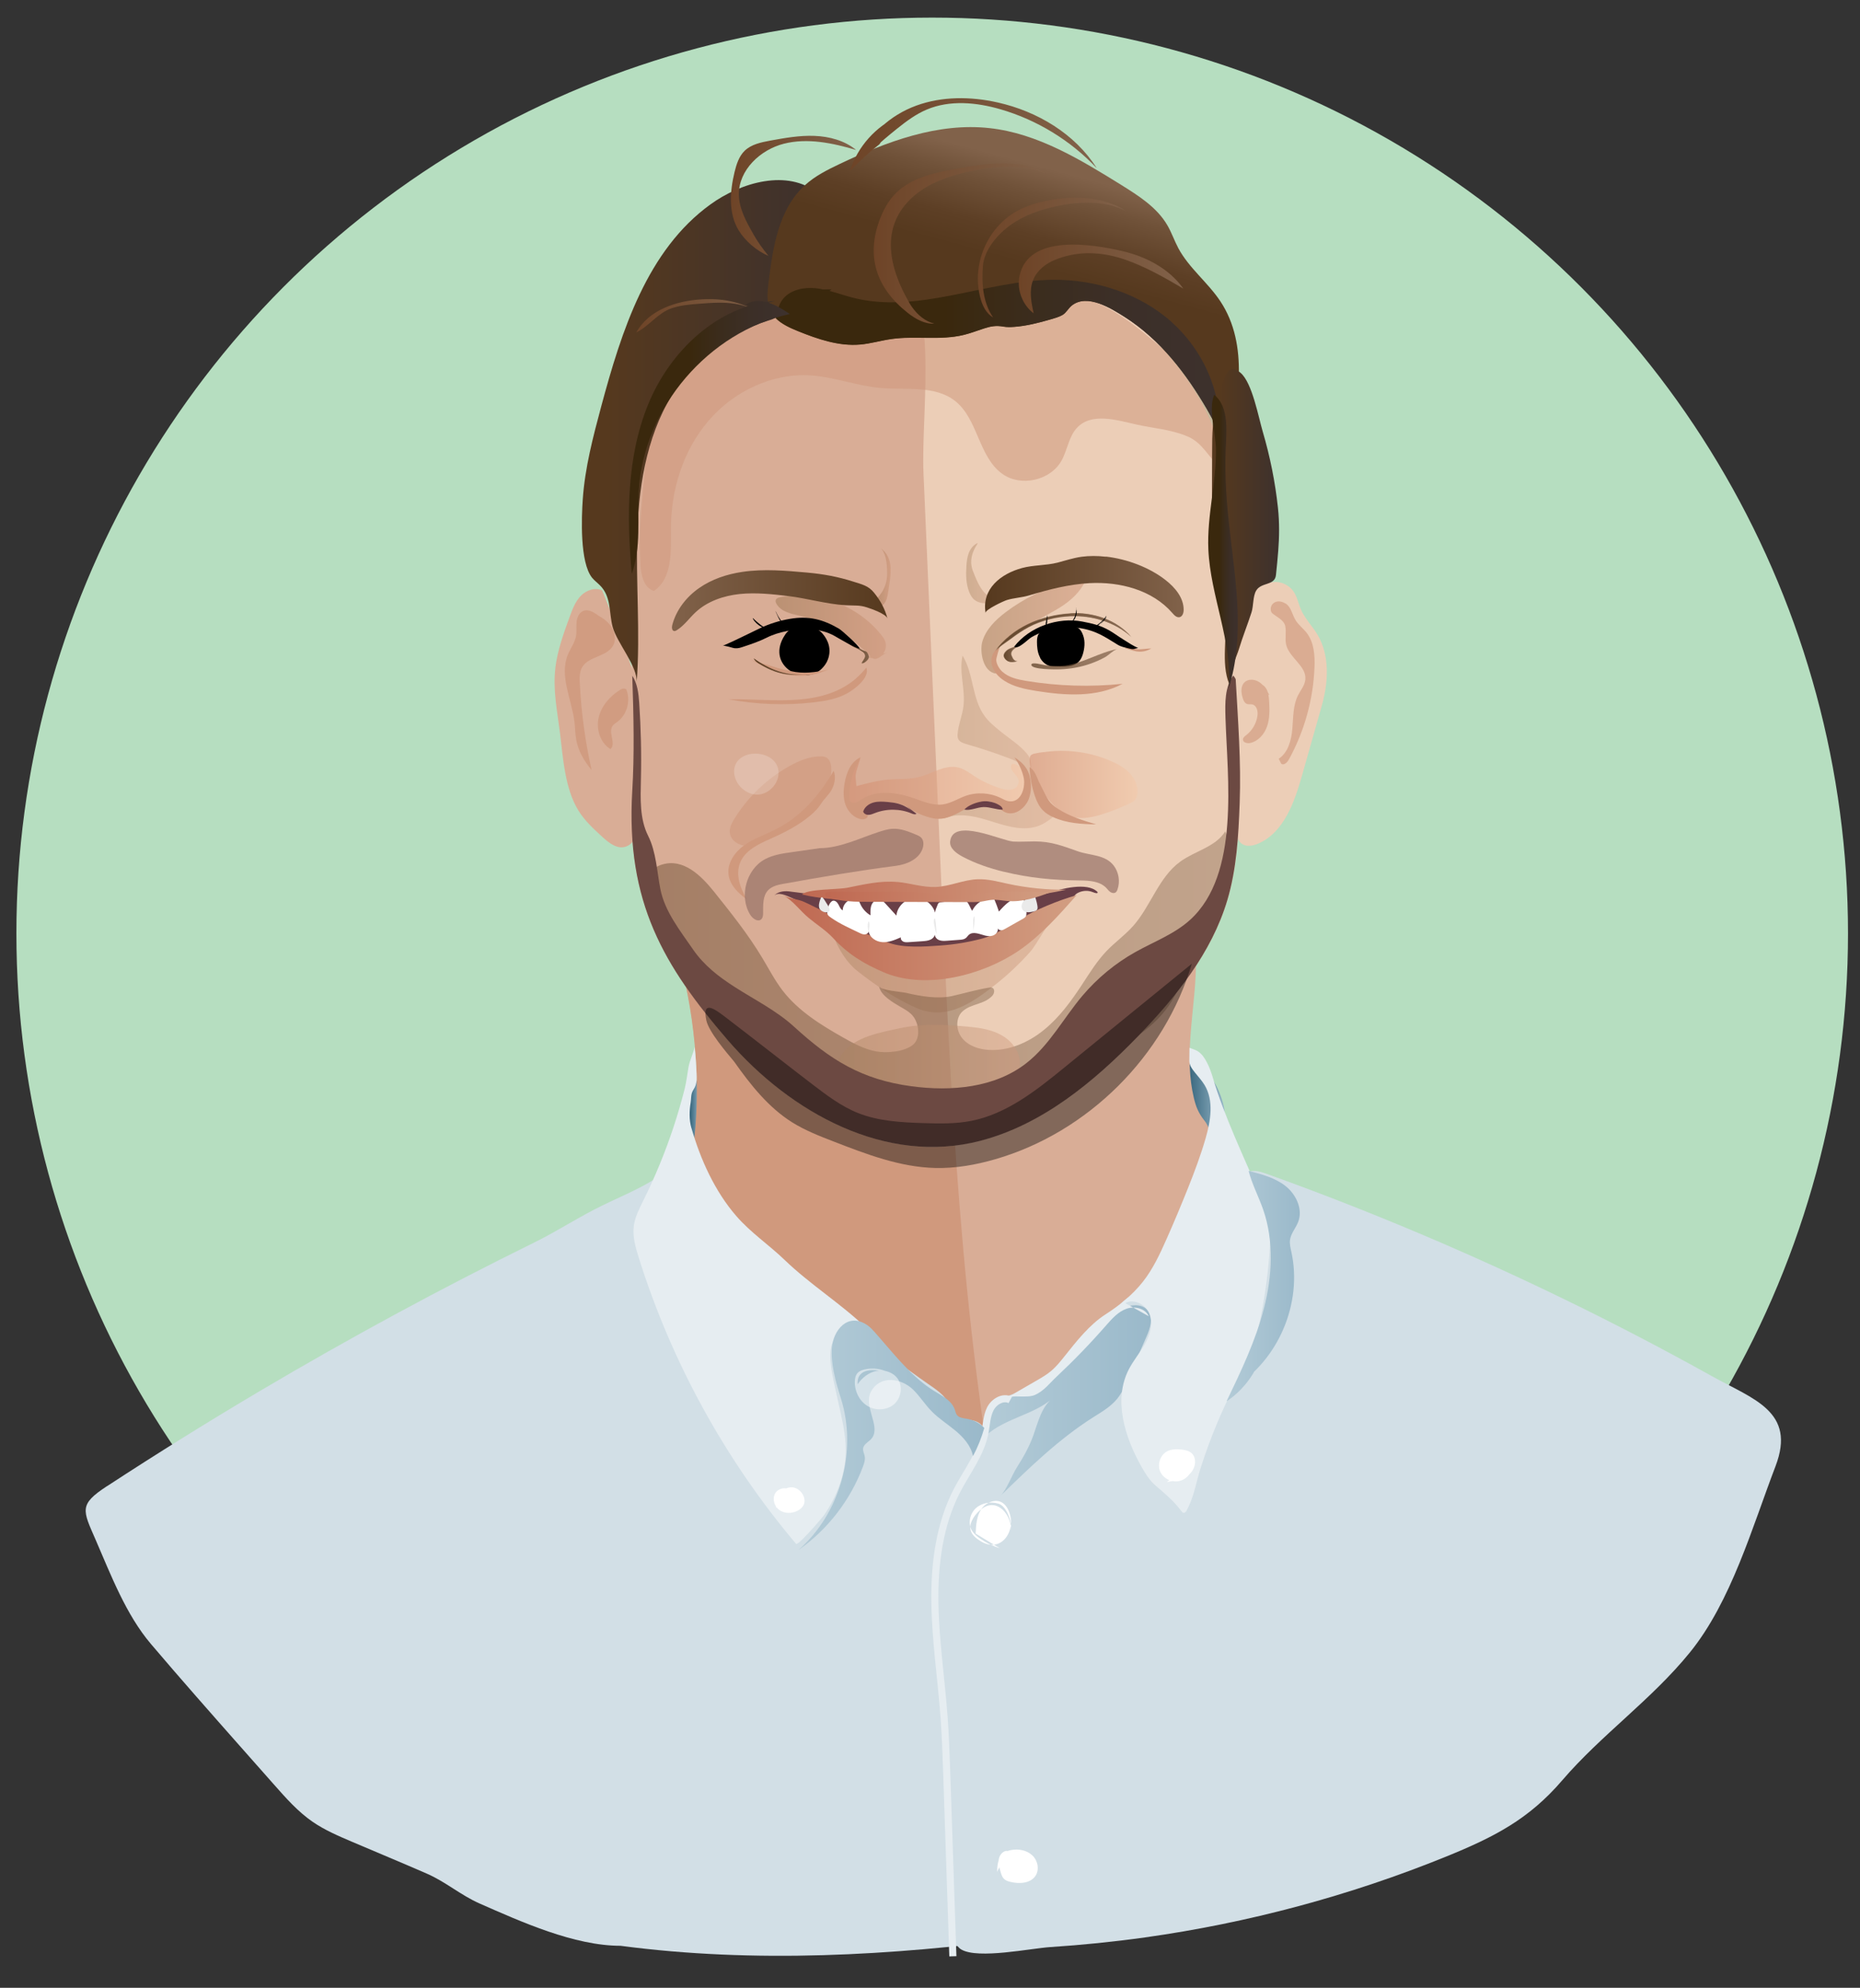<svg viewBox="0 0 262 280" xmlns:xlink="http://www.w3.org/1999/xlink" xmlns="http://www.w3.org/2000/svg" id="Daniel"><rect x="0" y="0" width="262" height="280" fill="#333333" stroke="none"/><defs><style>.cls-1{fill:url(#Namnlös_övertoning_2556);}.cls-2{fill:url(#linear-gradient);}.cls-2,.cls-3,.cls-4,.cls-5{opacity:.7;}.cls-6{fill:#693f47;}.cls-7{fill:#ecceb7;}.cls-8{fill:#eaeaea;}.cls-9{fill:#e9e9e9;}.cls-10{fill:#e6edf1;}.cls-11,.cls-12,.cls-13{fill:#fff;}.cls-14{fill:#6c4942;}.cls-15{fill:#b6dec0;}.cls-16{fill:#d2dfe6;}.cls-17,.cls-18,.cls-19,.cls-20{fill:#d0997d;}.cls-21{fill:#d9ad96;}.cls-22{fill:url(#Namnlös_övertoning_85-5);}.cls-22,.cls-23,.cls-24,.cls-25{opacity:.44;}.cls-23{fill:url(#Namnlös_övertoning_85-7);}.cls-24{fill:url(#Namnlös_övertoning_85-6);}.cls-26{fill:url(#Namnlös_övertoning_85-3);opacity:.74;}.cls-27{fill:url(#Namnlös_övertoning_85-2);opacity:.56;}.cls-28{fill:url(#Namnlös_övertoning_85-4);}.cls-28,.cls-20{opacity:.64;}.cls-29{fill:url(#Namnlös_övertoning_333);}.cls-30{fill:url(#Namnlös_övertoning_334);}.cls-31{fill:url(#Namnlös_övertoning_125);}.cls-32{fill:url(#Namnlös_övertoning_412);}.cls-33{fill:url(#Namnlös_övertoning_132);}.cls-34{fill:url(#Namnlös_övertoning_131);}.cls-12{opacity:.2;}.cls-35{fill:url(#Namnlös_övertoning_2556-2);}.cls-36{fill:url(#Namnlös_övertoning_2556-3);}.cls-37{fill:url(#Namnlös_övertoning_333-3);}.cls-38{fill:url(#Namnlös_övertoning_333-2);}.cls-39{fill:url(#Namnlös_övertoning_412-2);}.cls-40{fill:url(#Namnlös_övertoning_125-4);}.cls-41{fill:url(#Namnlös_övertoning_125-3);}.cls-42{fill:url(#Namnlös_övertoning_125-2);}.cls-43{fill:url(#Namnlös_övertoning_125-5);}.cls-44{fill:url(#Namnlös_övertoning_125-6);}.cls-45{fill:url(#Namnlös_övertoning_131-3);}.cls-46{fill:url(#Namnlös_övertoning_131-2);}.cls-47{fill:url(#linear-gradient-8);}.cls-48{fill:url(#linear-gradient-9);}.cls-49{fill:url(#linear-gradient-4);}.cls-50{fill:none;stroke:#e6edf1;stroke-miterlimit:10;}.cls-51,.cls-52{opacity:.4;}.cls-53{fill:url(#Namnlös_övertoning_7);}.cls-54{fill:url(#linear-gradient-10);}.cls-55{fill:url(#linear-gradient-11);}.cls-56{fill:url(#Namnlös_övertoning_85);opacity:.34;}.cls-57{fill:url(#Namnlös_övertoning_7-2);}.cls-57,.cls-58{isolation:isolate;opacity:.7;}.cls-58{fill:url(#Namnlös_övertoning_7-3);}.cls-52{fill:url(#linear-gradient-7);}.cls-59{fill:url(#linear-gradient-5);opacity:.46;}.cls-25{fill:url(#linear-gradient-6);}.cls-3{fill:url(#linear-gradient-3);}.cls-4{fill:url(#linear-gradient-2);}.cls-18{opacity:.54;}.cls-13{opacity:.5;}.cls-19{opacity:.84;}.cls-5{fill:#977267;}</style><linearGradient gradientUnits="userSpaceOnUse" y2="154.67" x2="172.54" y1="154.67" x1="165.72" id="Namnlös_övertoning_412"><stop stop-color="#174b64" offset="0"></stop><stop stop-color="#9ab9ca" offset="1"></stop></linearGradient><linearGradient xlink:href="#Namnlös_övertoning_412" y2="156.46" x2="98.72" y1="156.46" x1="96.75" id="Namnlös_övertoning_412-2"></linearGradient><linearGradient gradientUnits="userSpaceOnUse" y2="104.5" x2="148.36" y1="104.5" x1="132.71" id="Namnlös_övertoning_85"><stop stop-color="#aa8260" offset="0"></stop><stop stop-color="#d0997d" offset="1"></stop></linearGradient><linearGradient xlink:href="#Namnlös_övertoning_85" y2="88.33" x2="152.9" y1="88.33" x1="138.25" id="Namnlös_övertoning_85-2"></linearGradient><linearGradient gradientUnits="userSpaceOnUse" y2="92.14" x2="143.35" y1="92.14" x1="141.43" id="linear-gradient"><stop stop-color="#56391e" offset="0"></stop><stop stop-color="#81624a" offset="1"></stop></linearGradient><linearGradient xlink:href="#linear-gradient" y2="89.1" x2="159.38" y1="89.1" x1="140.17" id="linear-gradient-2"></linearGradient><linearGradient xlink:href="#linear-gradient" y2="92.85" x2="157.42" y1="92.85" x1="145.27" id="linear-gradient-3"></linearGradient><linearGradient xlink:href="#Namnlös_övertoning_85" y2="81.35" x2="125.45" y1="81.35" x1="122.8" id="Namnlös_övertoning_85-3"></linearGradient><linearGradient xlink:href="#Namnlös_övertoning_85" y2="88.34" x2="125.07" y1="88.34" x1="109.24" id="Namnlös_övertoning_85-4"></linearGradient><linearGradient gradientUnits="userSpaceOnUse" y2="84.62" x2="125.01" y1="84.62" x1="94.66" id="Namnlös_övertoning_334"><stop stop-color="#81624a" offset="0"></stop><stop stop-color="#56391e" offset="1"></stop></linearGradient><linearGradient xlink:href="#Namnlös_övertoning_85" y2="80.73" x2="140.85" y1="80.73" x1="136.1" id="Namnlös_övertoning_85-5"></linearGradient><linearGradient xlink:href="#linear-gradient" y2="82.62" x2="166.74" y1="82.62" x1="138.76" id="linear-gradient-4"></linearGradient><linearGradient gradientUnits="userSpaceOnUse" y2="110.35" x2="144.62" y1="110.35" x1="119.22" id="linear-gradient-5"><stop stop-color="#cf8062" offset="0"></stop><stop stop-color="#f6c6a4" offset="1"></stop></linearGradient><linearGradient xlink:href="#linear-gradient-5" y2="110.49" x2="160.25" y1="110.49" x1="145.04" id="linear-gradient-6"></linearGradient><linearGradient gradientUnits="userSpaceOnUse" y2="125.32" x2="150.2" y1="125.32" x1="112.99" id="Namnlös_övertoning_131"><stop stop-color="#bf6851" offset="0"></stop><stop stop-color="#d29e82" offset="1"></stop></linearGradient><linearGradient xlink:href="#Namnlös_övertoning_85" y2="135.89" x2="148.8" y1="135.89" x1="117.56" id="Namnlös_övertoning_85-6"></linearGradient><linearGradient xlink:href="#Namnlös_övertoning_131" y2="132.07" x2="151.65" y1="132.07" x1="110.38" id="Namnlös_övertoning_131-2"></linearGradient><linearGradient xlink:href="#linear-gradient" y2="137.99" x2="173.25" y1="137.99" x1="91.3" id="linear-gradient-7"></linearGradient><linearGradient xlink:href="#Namnlös_övertoning_85" y2="151.1" x2="143.67" y1="151.1" x1="117.71" id="Namnlös_övertoning_85-7"></linearGradient><linearGradient gradientUnits="userSpaceOnUse" y2="60.75" x2="115.21" y1="60.75" x1="81.96" id="linear-gradient-8"><stop stop-color="#56391e" offset=".1"></stop><stop stop-color="#3d312d" offset="1"></stop></linearGradient><linearGradient gradientUnits="userSpaceOnUse" y2="20.01" x2="148.8" y1="51.21" x1="140.39" id="Namnlös_övertoning_132"><stop stop-color="#56391e" offset=".45"></stop><stop stop-color="#5d3f25" offset=".58"></stop><stop stop-color="#705239" offset=".76"></stop><stop stop-color="#81624a" offset=".88"></stop></linearGradient><linearGradient gradientUnits="userSpaceOnUse" y2="50.02" x2="171.77" y1="50.02" x1="109.26" id="Namnlös_övertoning_333"><stop stop-color="#3a280d" offset=".38"></stop><stop stop-color="#3b2c1c" offset=".56"></stop><stop stop-color="#3c2f28" offset=".78"></stop><stop stop-color="#3d312d" offset="1"></stop></linearGradient><linearGradient xlink:href="#linear-gradient-8" y2="74.21" x2="180.17" y1="74.21" x1="170.7" id="linear-gradient-9"></linearGradient><linearGradient gradientUnits="userSpaceOnUse" y2="18.96" x2="154.48" y1="18.96" x1="119.74" id="Namnlös_övertoning_125"><stop stop-color="#6e4427" offset="0"></stop><stop stop-color="#81624a" offset="1"></stop></linearGradient><linearGradient xlink:href="#Namnlös_övertoning_125" y2="27.58" x2="120.59" y1="27.58" x1="102.96" id="Namnlös_övertoning_125-2"></linearGradient><linearGradient xlink:href="#Namnlös_övertoning_125" y2="34.29" x2="147.2" y1="34.29" x1="123.05" id="Namnlös_övertoning_125-3"></linearGradient><linearGradient xlink:href="#Namnlös_övertoning_125" y2="36.28" x2="158.65" y1="36.28" x1="137.75" id="Namnlös_övertoning_125-4"></linearGradient><linearGradient xlink:href="#Namnlös_övertoning_125" y2="39.29" x2="166.69" y1="39.29" x1="143.52" id="Namnlös_övertoning_125-5"></linearGradient><linearGradient xlink:href="#Namnlös_övertoning_125" y2="44.48" x2="108" y1="44.48" x1="89.61" id="Namnlös_övertoning_125-6"></linearGradient><linearGradient xlink:href="#Namnlös_övertoning_131" y2="126.34" x2="147.95" y1="126.34" x1="116.21" id="Namnlös_övertoning_131-3"></linearGradient><linearGradient xlink:href="#Namnlös_övertoning_333" y2="61.6" x2="111.26" y1="61.6" x1="88.6" id="Namnlös_övertoning_333-2"></linearGradient><linearGradient xlink:href="#Namnlös_övertoning_333" y2="76.29" x2="174.36" y1="76.29" x1="170.18" id="Namnlös_övertoning_333-3"></linearGradient><linearGradient xlink:href="#linear-gradient" y2="93.9" x2="113.75" y1="93.9" x1="106.2" id="linear-gradient-10"></linearGradient><linearGradient xlink:href="#linear-gradient" y2="91.8" x2="122.4" y1="91.8" x1="118.84" id="linear-gradient-11"></linearGradient><linearGradient gradientUnits="userSpaceOnUse" y2="197.29" x2="162.11" y1="197.29" x1="138.37" id="Namnlös_övertoning_2556"><stop stop-color="#b3cbd7" offset="0"></stop><stop stop-color="#9ab9ca" offset="1"></stop></linearGradient><linearGradient xlink:href="#Namnlös_övertoning_2556" y2="202.18" x2="138.66" y1="202.18" x1="112.49" id="Namnlös_övertoning_2556-2"></linearGradient><linearGradient xlink:href="#Namnlös_övertoning_2556" y2="181.16" x2="183.09" y1="181.16" x1="172.77" id="Namnlös_övertoning_2556-3"></linearGradient><linearGradient gradientUnits="userSpaceOnUse" gradientTransform="translate(0 -8336.43) scale(1 -1)" y2="-8428.15" x2="122.33" y1="-8428.15" x1="118.82" id="Namnlös_övertoning_7"><stop stop-color="#56391e" offset="0"></stop><stop stop-color="#81624a" offset="1"></stop></linearGradient><linearGradient xlink:href="#Namnlös_övertoning_7" y2="-8428.52" x2="143.28" y1="-8428.52" x1="141.36" id="Namnlös_övertoning_7-2"></linearGradient><linearGradient xlink:href="#Namnlös_övertoning_7" y2="-8425.49" x2="159.31" y1="-8425.49" x1="140.1" id="Namnlös_övertoning_7-3"></linearGradient></defs><g id="BG-3"><circle r="129" cy="131.48" cx="131.31" class="cls-15"></circle></g><g id="Daniel-2"><path d="M167.01,155.72c.71,1.08,1.51,2.11,2.4,3.05,.31,.33,.65,.66,1.08,.76,.64,.16,1.32-.23,1.67-.79s.41-1.25,.37-1.91c-.14-2.19-1.93-6.44-4.41-6.97-3.75-.81-2.27,4.08-1.11,5.86Z" class="cls-32"></path><path d="M97.82,160.32c-.21,1.99-.5,4.03,.05,5.95,.5,1.74,1.64,3.22,2.76,4.65,5.91,7.54,11.94,15.2,19.76,20.73,5.67,4.01,12.25,6.89,16.93,12.02,.83,.91,1.72,1.96,2.94,2.12,1.04,.14,2.04-.41,2.91-1.01,3.15-2.18,5.63-5.17,8.06-8.13,8.63-10.48,17.62-21.79,19.13-35.28,.15-1.32,.14-2.46-.7-3.52s-1.19-1.92-1.5-3.23c-.65-2.75-.68-5.61-.49-8.41,.26-3.99,.93-7.96,.78-11.95-1.21,1.34-2.52,2.53-3.82,3.79-1.38,1.35-2.73,2.72-4.09,4.08-2.66,2.68-5.34,5.34-8.25,7.76-5.71,4.74-12.63,8.56-20.05,8.67-3.66,.05-7.27-.8-10.77-1.84-2.77-.82-5.54-1.79-7.99-3.32-2.71-2.71-5.93-4.67-8.28-7.84-1.71-2.32-3.32-4.81-5.23-6.97-1.45-1.63-3.69-2.84-4.64-4.85,2.51,8.39,3.43,18.01,2.51,26.59Z" class="cls-21"></path><path d="M97.79,153.04c-.97,1.64-1.28,3.66-.85,5.52,.17,.75,.46,1.47,.74,2.18,.59-1.38,.76-2.9,.93-4.4,.15-1.42,.28-2.98-.52-4.17-.44,.85-.77,1.74-1,2.66" class="cls-39"></path><path d="M134.34,158.41c-.71,.08-1.41,.13-2.13,.14-3.66,.05-7.27-.8-10.77-1.84-2.77-.82-5.54-1.79-7.99-3.32-2.71-2.71-5.93-4.67-8.28-7.84-1.71-2.31-3.32-4.81-5.23-6.97-1.45-1.63-3.69-2.84-4.64-4.85,2.51,8.39,3.42,18.01,2.51,26.59-.21,1.99-.5,4.03,.05,5.95,.5,1.74,1.64,3.22,2.76,4.65,5.91,7.54,11.94,15.2,19.76,20.73,5.67,4.01,12.25,6.89,16.93,12.02,.58,.63,1.18,1.32,1.9,1.74-2.4-15.58-3.85-31.27-4.87-47Z" class="cls-17"></path><path d="M166.16,52c9.47,12.32,7.39,24.46,7.66,37.36,.17,8,1.12,15.78,.82,23.78-.17,4.59-.43,9.23-1.74,13.63-2.2,7.41-7.21,13.64-12.6,19.19-6.27,6.46-13.51,12.45-22.22,14.71-13.24,3.44-26.65-3.87-35.58-14.23-8.93-10.36-14.35-19.34-13.42-35.06,.81-13.65-1.36-30.44-.2-44.07,.79-9.28,4.38-15.73,11.42-21.64,3.78-3.17,10.83-5.67,15.43-7.21,5.36-1.8,11.06-2.39,16.73-2.74,4.09-.25,8.16,.33,12.04,1.6,3.79,1.23,7.39,2.57,10.8,4.61,4.26,2.56,7.82,6.1,10.85,10.05Z" class="cls-7"></path><path d="M144.84,108.98c-.32-1.15-1.56-1.73-2.67-2.16-1.98-.75-3.99-1.42-6.02-2-.47-.14-1-.31-1.19-.76-.09-.21-.09-.45-.07-.68,.1-1.32,.65-2.56,.82-3.87,.31-2.38-.66-4.82-.12-7.16,1.58,2.58,1.3,6.03,3.08,8.48,.59,.82,1.39,1.48,2.17,2.12,1.29,1.06,3.01,2.1,4,3.46,.37,.51,.37,1.28,.4,1.89,.06,1.3,.2,2.61,.64,3.83,.45,1.25,1.2,2.28,2.46,2.81,.25,.11-1.34,1.07-1.42,1.11-.67,.35-1.39,.55-2.14,.6-2,.14-3.94-.61-5.86-1.18-1.92-.58-4.04-.98-5.89-.21-.34-.1-.4-.6-.19-.88s.58-.39,.92-.47c2.66-.65,5.46-.73,8.15-.24,.39,.07,.8,.15,1.16,0,.51-.23,.7-.84,.84-1.38,.32-1.25,.64-2.59,.18-3.8-.44-1.16-1.54-1.98-1.94-3.16-.05-.15-.09-.31-.04-.46,.09-.27,.44-.37,.71-.29s.48,.29,.68,.49c.13,.14,.28,.27,.43,.4" class="cls-56"></path><path d="M102.5,146.46c8.14,9.44,19.99,16.34,32.04,14.89-.92-13.45-1.51-26.94-2.1-40.4-.79-18.12-1.58-36.25-2.36-54.37-.38-8.83,2.61-26.7-4.81-30.18-3.25,.42-6.46,1.05-9.55,2.08-1.82,.61-4.01,1.37-6.24,2.26-3.69,1.92-7.3,3.98-10.71,6.3-6.03,5.55-9.16,11.71-9.89,20.29-1.16,13.63,1.01,30.42,.2,44.07-.93,15.72,4.49,24.7,13.42,35.06Z" class="cls-21"></path><path d="M132.52,133.82c.7-.07,1.4-.17,2.09-.3,2.35-.42,4.64-1.12,6.85-2s4.39-1.97,6.48-3.17c1.04-.6,2.1-1.2,3.1-1.87,.19-.13,.28-.29,.43-.45,.18-.19,.44-.31,.68-.4,.52-.18,1.1-.2,1.63-.02,.22,.07,.43,.18,.66,.2,.08,0,.18-.01,.18-.09,0-.04-.03-.08-.06-.11-1.42-1.4-5.16-.4-6.8,.13-2.98,.96-6.53,.61-9.64,.53-2.65-.07-5.3-.21-7.95-.31s-5.27-.17-7.9-.09c-1.95,.06-3.89,.2-5.83,.21-1.84,.01-3.51-.32-5.31-.52-.78-.09-1.67,.06-2.15,.68,.58-.75,1.89-.03,2.49,.21,1.25,.51,2.12,1.11,3.12,1.98,1.2,1.04,2.8,1.72,4.2,2.45,2.95,1.55,6.15,2.71,9.47,2.99,1.42,.12,2.85,.08,4.27-.07Z" class="cls-6"></path><path d="M115.73,94.21c.37-.36,.71-.81,.9-1.35,.49-1.38,.09-2.62-.79-3.64-1.03-1.21-2.92-.87-4.09-.68-.63,.1-1.05,.63-1.41,1.27-2.26,4.06,2.87,6.85,5.39,4.4Z"></path><path d="M120.59,95.54c.51-.44,.99-.94,1.44-1.5,.55,1.41-1.71,3.1-2.76,3.66-1.39,.75-2.97,1.03-4.53,1.22-4.03,.47-8.14,.33-12.13-.42,3.35-.06,6.72,.32,10.06,.03,2.99-.26,5.75-1.09,7.93-2.98Z" class="cls-17"></path><path d="M150.29,82.04c-3.1,.81-6.04,2.24-8.6,4.17-1.44,1.09-2.82,2.43-3.32,4.17-.39,1.39,.08,4.28,1.92,4.5,.11-.45-.07-.95-.11-1.41-.1-1.12,.43-2.23,1.19-3.05s1.75-1.41,2.74-1.93c1.47-.79,2.9-1.62,4.35-2.42,1.83-1.01,3.57-2.37,4.43-4.27-1.72-.07-3.46,.29-5,1.04" class="cls-27"></path><path d="M141.21,94.63c.89,.81,2.14,1.08,3.33,1.28,4.49,.74,9.07,.88,13.59,.41-3.66,1.95-8.08,1.66-12.18,1-1.56-.25-3.15-.57-4.48-1.43-.84-.54-1.57-1.33-1.78-2.3-.2-.93,.21-2.05,1.16-2.39-.13,.05-.53,1.56-.52,1.77,.03,.6,.45,1.28,.88,1.67Z" class="cls-17"></path><path d="M146.5,92.65c.3,.55,.8,1.02,1.41,1.16,.26,.06,.53,.07,.8,.07,1.65,.03,3.22,.17,3.8-1.67,.26-.83,.37-1.82,.08-2.65-.12-.34-.26-.68-.51-.93-.5-.49-1.28-.5-1.97-.48-.88,.02-3.28,.37-3.8,1.15-.21,.32-.24,.73-.24,1.12,0,.7,.07,1.41,.36,2.04,.03,.06,.06,.12,.09,.18Z"></path><path d="M162.17,91.34c-.63,.39-1.4,.54-2.13,.41-.28-.05-.54-.13-.81-.21-.28-.09-.56-.16-.83-.26,.45-.17,1.29,.13,1.79,.17,.68,.05,1.32-.11,1.98-.11Z" class="cls-17"></path><path d="M142.53,92.41s-.03-.07-.04-.11c-.15-.46,.24-.84,.62-1.05,.09-.05,.19-.1,.22-.19,0-.02,0-.04,0-.06-.01,0-.03,0-.04,0-.11,.01-.21,.06-.3,.11-.31,.15-.66,.23-.95,.41-.27,.17-.62,.55-.6,.88s.34,.66,.64,.78c.41,.16,.87,.1,1.28-.05-.44,.07-.69-.36-.82-.72Z" class="cls-2"></path><path d="M150.84,86.42c3.16-.2,6.48,.9,8.54,3.31-2.28-2.08-5.46-3.04-8.54-2.92-2.02,.08-4.14,.59-5.93,1.54-.88,.47-1.7,1.03-2.49,1.63-.69,.52-1.74,1.13-2.25,1.83,2.48-3.43,6.54-5.12,10.67-5.38Z" class="cls-4"></path><path d="M149.96,93.76c2.6-.32,4.89-1.87,7.47-2.35-.51,.09-1.29,.9-1.77,1.16-.62,.34-1.27,.63-1.93,.87-1.41,.51-2.91,.79-4.41,.84-.56,.02-3.96,.05-4.04-.61-.07-.52,1.66,0,1.94,.03,.91,.12,1.83,.17,2.74,.05Z" class="cls-3"></path><path d="M124.97,80.73c0-1.55-.26-3.05-.99-3.56,2.07,1.43,1.48,3.86,1.11,6.34-.09,.58-.22,1.18-.62,1.61s-1.14,.58-1.57,.18c-.04-.04-.08-.08-.09-.13-.04-.15,.09-.28,.21-.38,1.27-1.1,1.95-2.4,1.95-4.05Z" class="cls-26"></path><path d="M122.25,92.54c.62,.3,1.42,.19,1.94-.26s.74-1.23,.52-1.89c-.12-.36-.34-.67-.58-.96-3.3-4.17-8.98-6.29-14.2-5.31-.27,.05-.58,.15-.66,.4-.06,.18,.01,.37,.1,.53,.65,1.15,2.13,1.42,3.42,1.72,3.7,.84,7.13,2.82,9.72,5.59,.15,.16,.31,.33,.51,.41,.72,.26,1.29-.71,2.04-.87" class="cls-28"></path><path d="M120.7,85.3c-.53-.03-1.05-.01-1.63-.05-2.65-.16-5.38-.97-8.03-1.29-2.27-.27-4.56-.52-6.83-.29-2.27,.24-4.55,1.01-6.22,2.56-.9,.84-1.62,1.89-2.66,2.54-.11,.07-.23,.13-.36,.12-.33-.04-.36-.51-.28-.83,.55-2.13,1.98-3.97,3.79-5.23,1.8-1.26,3.94-1.96,6.12-2.28,3-.44,6.05-.17,9.07,.1,2.32,.21,4.36,.58,6.57,1.29,1.21,.39,2.08,.56,2.88,1.55,.88,1.08,1.55,2.29,1.89,3.65-.17-.67-2.33-1.4-2.91-1.59-.5-.16-.95-.23-1.4-.25Z" class="cls-30"></path><path d="M137.7,76.49c-.58,.26-1,.8-1.23,1.39s-.3,1.23-.34,1.87c-.08,1.24-.06,2.53,.41,3.68,.15,.38,.36,.74,.66,1.01,.68,.6,1.69,.6,2.58,.46,.39-.06,.8-.16,1.07-.44-.89,.06-1.74-.45-2.31-1.13s-.93-1.51-1.27-2.34c-.17-.41-.35-.83-.42-1.27-.19-1.06,.19-2.15,.79-3.04" class="cls-22"></path><path d="M155.78,78.4c3.05,.35,6.2,1.57,8.42,3.32,1.33,1.04,2.55,2.5,2.53,4.19,0,.42-.16,.92-.56,1.02-.41,.1-.77-.27-1.04-.59-2.8-3.23-7.38-4.43-11.65-4.2-2.91,.16-5.75,.89-8.53,1.73-1.06,.32-2.13,.34-3.15,.66-.39,.12-3.05,1.34-2.97,1.81-.57-3.4,2.15-5.52,5.14-6.33,1.58-.43,3.35-.34,5-.76,1.11-.29,2.21-.66,3.35-.82,1.1-.15,2.27-.15,3.46-.01Z" class="cls-49"></path><path d="M143.29,110.72c-.47,.68-1.5,.59-2.29,.35-1.31-.4-2.57-.98-3.72-1.73-.73-.47-1.44-1.02-2.28-1.23-1.88-.46-3.68,.87-5.56,1.35-1.36,.34-2.79,.23-4.19,.34-1.56,.12-3.09,.53-4.6,.93-.03,0-.12-1.13-.13-1.24-.01-.42,.09-.8,.22-1.21,.15-.49,.3-.98,.45-1.48-.02,.07-.38,.25-.46,.32-.18,.15-.33,.33-.46,.52-.25,.34-.43,.66-.5,1.08-.17,1.06-.49,2.07-.54,3.15-.02,.39,0,.81,.22,1.13,.28,.39,.82,.51,1.29,.44s.9-.3,1.34-.49c1.2-.51,2.52-.76,3.82-.61,2.45,.28,4.75,1.93,7.17,1.49,.92-.17,1.75-.62,2.63-.92,1.85-.64,3.94-.59,5.75,.15,.43,.17,.88,.39,1.33,.3,.35-.07,.65-.31,.89-.57,1.13-1.25,1.42-3.84-.16-4.87-.42-.27-1.07-.62-1.1,.05-.05,.97,1.71,1.53,.85,2.76Z" class="cls-59"></path><path d="M119.62,112.22c0,.19,0,.39,.08,.55,.16,.28,.54,.35,.85,.27s.57-.29,.84-.46c2.14-1.39,4.97-.97,7.37-.13,1.34,.47,2.71,1.06,4.11,.85,1.12-.17,2.09-.82,3.16-1.2,1.6-.56,3.43-.44,4.95,.31,.34,.17,.68,.37,1.05,.44,1.76,.32,2.42-1.85,2.19-3.18-.18-1.01-.72-2.17-1.34-2.99,1.11,.66,1.96,1.56,2.21,2.86,.18,.98,.19,1.85-.11,2.82-.46,1.5-2.36,2.99-3.87,1.76-.33-.27-.55-.65-.88-.9-.54-.4-1.28-.39-1.93-.23-2.27,.54-4.19,2.6-6.51,2.33-1.05-.12-2.53-.7-3.42-1.28-1.86-1.22-3.17-1.17-5.35-.67-.57,.13-1.3,.59-1.03,1.11,.06,.12,.18,.22,.22,.35,.12,.39-.44,.63-.84,.57-1.05-.15-1.89-1.02-2.26-2.01-.36-.99-.32-2.09-.13-3.13,.26-1.44,.85-2.96,2.27-3.61-.14,.14-.18,.41-.29,.59-.16,.25-.3,.52-.43,.79-.61,1.3-.86,2.76-.92,4.18Z" class="cls-17"></path><path d="M116.76,107.03c-.21-.3-.54-.48-1.01-.49-1.66-.04-3.13,.58-4.55,1.37-3.15,1.75-5.83,4.32-7.73,7.38-.39,.63-.76,1.34-.66,2.07,.15,1.09,1.34,1.8,2.45,1.79s2.12-.56,3.08-1.11c1.53-.89,3.03-1.84,4.48-2.86,1.14-.8,2.28-1.66,3.09-2.79,.68-.96,1.73-4.12,.86-5.35Z" class="cls-20"></path><path d="M114.13,114.88c.62-.52,1.14-1.05,1.56-1.72s1.11-1.23,1.5-2c.4-.8,.57-1.76,.24-2.58-2.08,3.53-4.66,6.53-8.4,8.36-1.44,.71-2.99,1.23-4.28,2.18-1.29,.95-2.33,2.48-2.13,4.07,.19,1.49,1.37,2.65,2.6,3.5-.96-1.57-1.66-3.52-.95-5.22,.73-1.75,2.66-2.61,4.39-3.38,1.94-.87,3.85-1.85,5.47-3.21Z" class="cls-17"></path><path d="M146.02,106.13c3.52-.74,7.27-.35,10.56,1.11,.92,.41,1.82,.91,2.52,1.64s1.18,1.71,1.14,2.72c-.02,.38-.11,.76-.35,1.05-.22,.26-.53,.41-.83,.55-1.05,.49-2.13,.93-3.23,1.31-1.68,.58-3.7,1.09-5.41,.34-1.47-.64-2.57-1.93-3.46-3.22-.99-1.42-1.93-2.87-1.92-4.67,0-.17,.01-.34,.1-.48,.13-.21,.4-.29,.64-.34,1.41-.31,2.89-.32,4.3-.04" class="cls-25"></path><path d="M152.37,115.81c-1.69-.68-3.42-1.47-4.55-2.9-.58-.74-.97-1.61-1.35-2.46-.37-.84-.65-1.91-1.45-2.4,.07,1.38,.3,2.75,.75,4.06,.25,.73,.57,1.45,1.11,2.01,.42,.44,.96,.76,1.51,1,1.87,.84,3.97,.97,6.01,1-1.86-.56-3.74-1.13-5.37-2.19-.39-.25-.76-.54-1.07-.89-.36-.42-.61-.92-.86-1.41-.5-.99-1-1.98-1.49-2.97,.68,1.82,1.21,3.13,2.29,4.75,1.28,1.91,2.24,1.8,4.46,2.39Z" class="cls-17"></path><path d="M126.44,124.23c1.79,.17,3.55,.78,5.35,.71,2.01-.08,3.91-1.02,5.92-1.09,1.44-.05,2.85,.33,4.26,.64,2.7,.58,5.47,.86,8.24,.83-7.34,1.63-14.94,1.53-22.46,1.43-4.74-.07-10.13,.36-14.76-.75,.61-.78,5.06-.7,6.3-.94,2.35-.47,4.73-1.05,7.15-.82Z" class="cls-34"></path><path d="M129.16,142.01c-3.03-1.32-5.78-3.18-8.37-5.22-1.42-1.11-2.56-2.9-3.23-4.55,1.34-.62,3.59,2.18,4.74,2.83,1.37,.77,2.98,.96,4.55,1.02,8.71,.38,14.75-2.57,21.94-6.95-1.3,.79-2.59,3.7-3.67,4.92-1.48,1.67-3.11,3.21-4.87,4.6-3.22,2.53-6.89,5.18-11.1,3.34Z" class="cls-24"></path><path d="M124.79,137.08c-.09-.04-.18-.07-.27-.11-2.85-1.21-5.05-2.56-7.15-4.82-1.02-1.1-2.3-1.89-3.48-2.87-1.1-.91-2.27-2.5-3.52-3.13,.92,.47,1.95,.46,2.92,.9,1.1,.5,2.18,1.07,3.27,1.61,1.19,.58,2.37,1.17,3.56,1.75,.72,.36,2.18,1.46,2.97,1.46,.71,.35,1.41,.7,2.16,.95,2.14,.74,5.02,.52,7.25,.36,1.98-.14,3.95-.47,5.86-.98s3.52-1.74,5.25-2.72c2.54-1.44,5.25-2.58,8.05-3.39-2.51,2.83-5.05,5.7-8.17,7.83-5.02,3.42-12.87,5.47-18.69,3.17Z" class="cls-46"></path><path d="M100.52,125.53c2.44,3.05,4.89,6.11,6.89,9.46,.92,1.53,1.74,3.12,2.83,4.54,2.21,2.87,5.37,4.83,8.52,6.61,1.46,.83,2.97,1.64,4.61,1.95,1.46,.28,3.95,.09,5.19-.89s.87-3.32-.19-4.34c-.45-.44-1.02-.74-1.57-1.06-1-.59-2.79-1.6-2.97-2.89,.09,.58,3.25,.81,3.8,.94,1.94,.47,4.46,.9,6.44,.46,1.73-.39,3.41-.89,5.2-1.19,.16-.03,.34-.05,.49,.01,.42,.18,.32,.83,0,1.15-1.21,1.25-2.85,1.06-4.11,2.12-1.08,.91-1.02,2.72-.13,3.82,.88,1.1,2.35,1.59,3.76,1.67,2.81,.17,5.58-1.03,7.76-2.81,2.19-1.77,3.87-4.09,5.41-6.44,1.06-1.62,2.09-3.29,3.43-4.69,1.18-1.23,2.59-2.23,3.72-3.5,2.52-2.83,3.61-6.9,6.69-9.11,2.07-1.49,4.94-2.05,6.29-4.22,1.45,2.9,.19,6.37-1.08,9.36-1.4,3.3-2.8,6.6-4.19,9.89-.85,2-1.71,4.03-3.02,5.76-2.23,2.96-5.56,4.84-8.79,6.65-3.04,1.7-6.08,3.39-9.12,5.09-2.21,1.23-4.43,2.47-6.8,3.36-9.48,3.56-20.65,.97-28.51-5.41-2.54-2.06-4.76-4.47-6.98-6.88-4.54-4.92-9.25-10.05-11.74-16.37-.88-2.24-2.23-5.84,.9-6.79,3.05-.93,5.56,1.63,7.26,3.74Z" class="cls-52"></path><path d="M136.46,144.62c-3.24-.28-6.55-.48-9.74,.22-2.69,.59-6.32,1.19-8.06,3.56-2.59,3.52,.58,6.27,3.81,7.16,.81,.22,1.64,.36,2.41,.68,.66,.27,1.26,.66,1.91,.95,1.04,.46,2.19,.65,3.32,.66,3.54,.04,6.89-1.54,9.91-3.39,1.63-1,3.35-2.31,3.62-4.21,.23-1.69-.84-3.36-2.29-4.27s-3.19-1.2-4.89-1.35Z" class="cls-23"></path><path d="M178.69,82.11c.19-.05,.38-.09,.58-.12,1.12-.14,2.3,.39,2.94,1.33,.51,.75,.67,1.68,1.03,2.51,.66,1.54,1.99,2.71,2.7,4.23,1.4,2.97,1.08,6.43,.22,9.44-.91,3.21-1.82,6.43-2.73,9.64-1.08,3.83-2.57,8.13-6.22,9.7-.77,.33-1.74,.48-2.38-.06-.54-.46-.64-1.25-.69-1.95-.31-3.88-.62-7.75-.94-11.63-.36-4.52-1.07-9.12-.37-13.64,.46-3.01,2.35-8.49,5.85-9.45Z" class="cls-7"></path><path d="M78.23,94.04c.31-2.48,1.17-4.85,2.03-7.2,.38-1.04,.78-2.11,1.55-2.91,.77-.8,2.02-1.24,3.01-.76,1.72,4.17,3.32,8.38,4.8,12.64,1.58,4.53,1.08,7.22,1.06,12.01-.01,2.32-.67,4.01-1.07,6.14-.3,1.62,.71,4.55-1.48,5.3-1.15,.39-2.31-.49-3.21-1.31-1.26-1.15-2.54-2.32-3.44-3.77-1.91-3.08-2.17-7.42-2.6-10.94-.38-3.06-1.03-6.1-.64-9.21Z" class="cls-21"></path><path d="M181.08,85c.79,.49,.93,1.56,1.41,2.35,.41,.68,1.07,1.16,1.56,1.78,1.05,1.34,1.18,3.18,1.11,4.89-.18,4.53-1.43,9.01-3.62,12.98-.22,.41-.71,.86-1.07,.57-.12-.23-.23-.46-.35-.69,1.34-.89,1.79-2.64,1.92-4.24,.14-1.6,.08-3.29,.81-4.72,.37-.72,.94-1.38,1.02-2.19,.2-1.9-2.25-3.05-2.7-4.91-.2-.85,.04-1.75-.12-2.6-.22-1.13-1.86-1.52-2.02-2.13-.26-1.01,.81-1.84,2.04-1.08Z" class="cls-20"></path><path d="M86.26,89.72c.09-1.35-1.08-2.41-2.2-3.17-.54-.37-1.19-.73-1.81-.53-.63,.2-.96,.91-1.03,1.57s.04,1.33-.08,1.99c-.17,.96-.79,1.76-1.16,2.66-1.22,3.01,.58,6.31,.95,9.53,.09,.82,.09,1.64,.24,2.45,.29,1.58,1.13,3.01,2.16,4.24-.9-4.03-1.46-8.13-1.66-12.25-.04-.76-.05-1.56,.33-2.22,.9-1.56,3.45-1.46,4.34-3.02,.56-.98,.19-2.28-.56-3.12s-1.82-1.32-2.84-1.79" class="cls-19"></path><path d="M88.23,97.22c-.07-.33-.57-.25-.85-.07-1.44,.89-2.66,2.26-3.05,3.91s.22,3.58,1.66,4.46c.84-.77-.36-2.33,.29-3.27,.17-.24,.43-.39,.66-.56,1.4-1.01,1.95-3.06,1.25-4.64-.46-.04-.91-.08-1.37-.11,.33,.02,.66,.04,.98,.07" class="cls-19"></path><path d="M176.52,96.45c.53-.41,1.36-.13,1.75,.41s.46,1.25,.5,1.92c.07,1.18,.1,2.39-.28,3.51s-1.26,2.14-2.41,2.37c-.43,.09-1.04-.09-1-.53,.02-.25,.26-.42,.46-.58,.86-.66,1.45-1.68,1.59-2.76,.08-.62-.11-1.42-.72-1.56-.25-.06-.52,.01-.76-.07-.33-.12-.5-.49-.6-.83-.23-.74-.32-1.65,.23-2.2,.54-.55,1.49-.47,2.13-.03s1.03,1.14,1.4,1.81" class="cls-20"></path><path d="M167.21,61.45c-2.26-.96-4.76-1.12-7.16-1.66-2.82-.64-6.23-1.67-8.27,.39-1.23,1.24-1.4,3.17-2.25,4.7-1.57,2.81-5.73,3.74-8.34,1.87-3.36-2.4-3.41-7.7-6.64-10.26-2.84-2.25-6.9-1.53-10.51-1.84-3.34-.29-6.54-1.56-9.88-1.77-5.44-.34-10.87,2.28-14.4,6.44-3.53,4.15-5.25,9.68-5.25,15.13,0,3.18,.24,7.03-2.41,8.79-1.42-.44-1.81-2.24-1.89-3.73-.23-4.18,.14-8.37,.55-12.54,.54-5.52,1.19-11.19,3.77-16.11,2.58-4.91,7.54-8.97,13.09-8.85,3.23,.07,6.26,1.5,9.41,2.21,9.38,2.11,18.93-2.26,28.53-2.83,2.38-.14,4.8-.05,7.1,.61,3.99,1.15,7.3,3.89,10.48,6.57,2.39,2.01,4.82,4.07,6.49,6.71,1.87,2.96,2.9,6.97,2.14,10.44-1.63-1.38-2.31-3.32-4.54-4.27Z" class="cls-18"></path><path d="M110.45,124.47c-.82,.15-1.69,.33-2.26,.93-.77,.82-.69,2.08-.7,3.21,0,.32-.03,.68-.27,.89-.46,.41-1.18-.09-1.52-.61-1.63-2.57-.61-6.44,2.07-7.87,1.14-.61,2.45-.8,3.73-.98,1.33-.19,2.65-.38,3.98-.57,2.77,0,5.62-1.4,8.2-2.25,.68-.22,1.37-.45,2.09-.48,1.14-.05,2.24,.4,3.29,.84,.25,.1,.5,.21,.69,.4,.35,.35,.38,.92,.25,1.4-.42,1.57-2.19,2.37-3.81,2.58-5.28,.68-10.5,1.57-15.76,2.52Z" class="cls-5"></path><path d="M141.41,122.79c3.61,.89,6.99,1.19,10.67,1.23,1.34,.01,2.82,.09,3.75,1.05,.18,.19,.34,.42,.56,.57s.53,.22,.75,.07c.14-.1,.22-.26,.27-.42,.39-1.11,.19-2.41-.52-3.35-1.2-1.58-3.33-1.42-5.04-2.02-2.12-.74-3.73-1.4-6.11-1.4-1,0-2.01,.07-3.01,.02-1.59-.08-8.48-3.43-8.89-.04-.12,1,.9,1.72,1.79,2.19,1.81,.96,3.76,1.61,5.78,2.11Z" class="cls-5"></path><path d="M173.74,95.12c-1.23,1.65-1.18,3.89-1.12,5.95,.26,8.55,2.07,22.04-4.95,28.47-2.22,2.03-5.13,3.1-7.75,4.57-2.82,1.58-5.36,3.68-7.45,6.15-2.66,3.15-4.63,6.94-7.88,9.48-4.45,3.49-10.58,4.02-16.19,3.27-7.05-.94-11.45-3.73-16.55-8.39-2.47-2.26-5.55-3.79-8.4-5.62-2.21-1.42-4.28-3.01-5.82-5.25-1.85-2.68-3.99-5.37-4.61-8.51-.48-2.46-.59-5.25-1.72-7.5-1.21-2.4-1.08-5.23-1.02-7.92,.09-3.6,0-7.21-.24-10.81-.09-1.33-.26-2.76-.98-3.83,.2,5.63,.31,11.14,0,16.23-.93,15.72,4.49,24.7,13.42,35.06,8.93,10.36,22.34,17.66,35.58,14.23,8.71-2.26,15.96-8.25,22.22-14.71,5.38-5.55,10.39-11.78,12.6-19.19,1.31-4.4,1.57-9.04,1.74-13.63,.22-5.89-.24-11.67-.56-17.5-.09-.18-.2-.36-.34-.52Z" class="cls-14"></path><path d="M103.42,149.55c2.29,3.24,4.82,6.45,8.18,8.55,1.83,1.14,3.85,1.93,5.85,2.7,4.61,1.79,9.34,3.6,14.28,3.72,2.87,.07,5.73-.44,8.49-1.24,13.03-3.78,23.82-14.52,27.66-27.53-5.98,4.87-11.95,9.73-17.93,14.6-3.96,3.23-8.14,6.56-13.16,7.54-2.21,.43-4.49,.38-6.74,.31-3.11-.1-6.3-.27-9.19-1.42-2.36-.94-4.42-2.51-6.44-4.05-4.15-3.18-8.26-6.42-12.41-9.59-1.57-1.2-3.09-2.15-2.52,.57,.34,1.63,2.87,4.57,3.94,5.85Z" class="cls-51"></path><path d="M107.7,25.53c-2.79,.44-5.54,1.75-7.61,3.25-8.93,6.44-12.54,17.83-15.4,28.46-1.15,4.28-2.29,8.62-2.6,13.06-.18,2.6-.43,8.9,1.31,11.08,.32,.39,.73,.69,1.09,1.05,1.65,1.62,1.27,3.87,1.81,5.88,.59,2.22,3.55,5.57,3.38,7.83,.54-7.08-.15-14.21,.1-21.31,.25-7.1,1.55-14.42,5.59-20.26,3.06-4.42,7.62-7.77,12.75-9.38,.47-.15,.96-.29,1.36-.59,.84-.64,1.02-1.82,1.12-2.88,.54-5.52,1.56-9.89,4.61-14.51-2.16-1.74-4.85-2.1-7.5-1.68Z" class="cls-47"></path><path d="M142.81,46.03c-.49,.04-.99,.04-1.48-.04-1.02-.18-1.75-.05-2.74,.27s-1.87,.67-2.83,.9c-3.31,.81-6.82,.09-10.19,.58-1.49,.21-2.94,.66-4.43,.78-2.98,.25-5.92-.76-8.7-1.88-1.54-.62-3.18-1.38-3.91-2.87-.58-1.19-.43-2.6-.28-3.91,.6-4.98,1.42-10.41,5.14-13.78,1.42-1.29,3.15-2.16,4.88-2.98,6.63-3.16,13.85-5.87,21.15-5.05,6.74,.75,12.75,4.42,18.52,8,2.47,1.54,5.04,3.17,6.5,5.69,.6,1.03,.98,2.17,1.54,3.22,1.51,2.82,4.18,4.84,5.94,7.51,4.04,6.13,2.55,14.21,.92,21.37,.29-1.28,.03-1.79-.74-2.73-.86-1.06-1.43-2.35-2.11-3.53-1.45-2.48-3.06-4.88-4.93-7.07-1.92-2.25-4.13-4.28-6.63-5.87-1.92-1.22-5.29-3.33-7.45-1.61-.49,.38-.77,1.01-1.31,1.33-.49,.29-1.16,.47-1.71,.63-1.67,.49-3.4,.92-5.15,1.05Z" class="cls-33"></path><path d="M165.07,45.38c-4.53-4.04-10.71-6.03-16.78-5.97-9.52,.1-19.03,4.91-28.25,2.5-1.07-.28-2.13-.65-3.2-.94l.31-.22c-.4,0-.81,0-1.21,.02-.18-.04-.37-.08-.55-.11-1.59-.24-3.33-.07-4.59,.94-.7,.56-1.16,1.43-1.26,2.32-.13,.29-.23,.59-.27,.9,.84,.85,2.03,1.38,3.16,1.84,2.78,1.12,5.72,2.13,8.7,1.88,1.5-.13,2.95-.57,4.43-.78,3.38-.48,6.88,.23,10.19-.58,.96-.23,1.89-.6,2.83-.9,.99-.32,1.72-.45,2.74-.27,.49,.09,.99,.08,1.48,.04,1.74-.12,3.47-.56,5.15-1.05,.54-.16,1.21-.34,1.71-.63,.53-.31,.82-.94,1.31-1.33,2.17-1.72,5.53,.39,7.45,1.61,2.5,1.59,4.71,3.62,6.63,5.87,1.87,2.19,3.48,4.59,4.93,7.07,.59,1.01,1.1,2.09,1.77,3.05,.25-5.71-2.41-11.42-6.68-15.24Z" class="cls-29"></path><path d="M180.05,77.61c-.08,1.1-.2,2.22-.32,3.39-.16,1.54-2.08,.97-2.79,2.2-.47,.8-.36,2.14-.65,3.05-.56,1.74-1.25,3.44-1.78,5.2-.29,.97-1.7,4.08-1.33,4.99-1.32-3.19-.12-6.87-.76-10.27-.31-1.63-1.03-3.16-1.38-4.77-.35-1.57-.34-3.19-.34-4.79,.01-4.27,.02-8.55,.04-12.82,0-2.58,.02-5.22,.87-7.66,.71-2.04,1-5.45,3.15-3.6,1.63,1.4,2.51,6.24,3.11,8.27,1.03,3.5,1.75,7.08,2.14,10.71,.23,2.17,.19,4.13,.04,6.12Z" class="cls-48"></path><path d="M123.87,20.33c-.98,.78-1.95,1.57-2.93,2.35,1.29-3.66,4.48-6.47,8.12-7.8,3.64-1.33,7.68-1.3,11.46-.45,5.59,1.25,10.9,4.41,13.96,9.25-3.68-3.9-8.42-6.8-13.57-8.29-3.38-.98-7.12-1.33-10.36,.04-1.55,.65-2.91,1.67-4.22,2.72-2.31,1.85-4.51,3.83-6.6,5.92,1.06-3.41,3.66-6.31,6.93-7.75" class="cls-31"></path><path d="M106.13,33c-1-1.75-2.03-3.59-2.05-5.6-.04-3.44,3.01-6.32,6.35-7.16,3.34-.84,6.86-.09,10.16,.88-1.63-1.33-3.76-1.9-5.86-1.98s-4.18,.29-6.25,.67c-1.29,.24-2.65,.52-3.59,1.43-.8,.78-1.15,1.9-1.42,2.99-.66,2.74-.89,5.82,.58,8.22,.92,1.51,2.58,2.93,4.2,3.59-.78-.94-1.51-1.96-2.13-3.04Z" class="cls-42"></path><path d="M128.48,43.27c-.12-.17-.24-.35-.34-.53-2.88-4.91-4.31-10.75,.45-15.01,2.18-1.95,5.06-2.93,7.92-3.56,3.53-.79,7.32-1.11,10.7,.21-3.66-2.07-8.18-1.38-12.31-.64-3.19,.57-6.61,1.26-8.85,3.61-.95,1-1.62,2.24-2.11,3.52-2,5.27-.49,9.72,3.92,13.2,1.08,.85,2.37,1.59,3.75,1.52-1.28-.32-2.35-1.22-3.12-2.31Z" class="cls-41"></path><path d="M138,36.91c-.35,1.58-.35,3.24,.04,4.85,.28,1.16,.81,2.36,1.85,2.95-1.44-2.09-1.63-4.77-1.44-7.23,.18-2.29,2.07-4.47,3.87-5.77,1.94-1.39,4.24-2.19,6.58-2.68,3.25-.69,6.79-.8,9.75,.71-3.28-2.11-7.49-2.25-11.31-1.44-1.51,.32-3.01,.78-4.34,1.57-2.6,1.56-4.37,4.17-5,7.04Z" class="cls-40"></path><path d="M149.64,36.23c2.94-.92,5.93-.66,8.87,.35,2.88,1,5.54,2.53,8.17,4.07-1.97-2.79-5.2-4.49-8.53-5.27-4.25-1-13.34-2.5-14.55,3.54-.38,1.93,.43,4.04,2,5.21-.34-1.55-.66-3.2-.08-4.67,.53-1.36,1.78-2.34,3.13-2.88,.32-.13,.65-.25,.98-.35Z" class="cls-43"></path><path d="M98.77,42.17c-3.52,.22-7.37,1.47-9.15,4.66,1.81-.88,3.02-2.74,4.99-3.41,1.27-.43,2.62-.54,3.96-.64,1.68-.13,3.37-.25,5.03,.02s3.31,.96,4.41,2.24c-2-1.99-4.9-2.84-7.72-2.9-.49-.01-1,0-1.52,.03Z" class="cls-44"></path><path d="M116.62,94.36c-.73,.26-1.45,.54-2.21,.68-1.45,.28-3.35,.16-4.75-.32s-2.71-1.12-3.98-1.87c.69,.4,2.51,.79,3.29,1.06,.88,.31,1.54,.42,2.45,.63,1.8,.41,3.39,.15,5.2-.19Z" class="cls-17"></path><path d="M103.45,109.16c-.06-.33-.06-.67,.01-1,.57-2.85,5.81-2.6,6.19,.38,.19,1.53-1.02,3.07-2.54,3.35-1.66,.3-3.37-1.08-3.66-2.73Z" class="cls-12" id="_Bana_"></path><path d="M117.32,126.88c.33-.08,.63,.23,.79,.54s.29,.66,.6,.81c-.01-.84,.76-1.62,1.6-1.62,.17,0,.35,.03,.49,.13,.21,.14,.3,.4,.4,.63,.3,.65,.8,1.2,1.42,1.56-.02-.52-.04-1.07,.18-1.54s.78-.83,1.27-.65c.24,.09,.42,.28,.59,.47,.54,.59,1.07,1.17,1.61,1.76,.11-1.38,1.45-2.54,2.83-2.49,1.18,.04,2.28,.92,2.61,2.06,.05-.38,.22-.73,.36-1.09,.04-.1,.08-.21,.17-.27,.08-.06,.18-.08,.28-.09,1.06-.16,2.14-.24,3.21-.26,.09,0,.18,0,.27,.03,.09,.04,.15,.11,.22,.18,.33,.38,.45,.84,.71,1.25,.31-.57,.71-1.04,1.29-1.35,.28-.15,.59-.26,.9-.32,.11-.02,.86-.14,.91-.02,.25,.59,.48,1.19,.68,1.8,.88-1.01,1.97-2.11,3.31-2,.39,.67,.59,1.44,.57,2.21,0,.18-.02,.36-.12,.51-.09,.14-.24,.22-.38,.3-.83,.47-1.66,.93-2.48,1.4-.19,.11-.39,.22-.61,.22s-.45-.15-.46-.37c.12,.41-.15,.86-.54,1.05s-.84,.16-1.25,.06c-.77-.2-1.69-.63-2.28-.1-.16,.14-.26,.33-.43,.46-.24,.19-.56,.22-.86,.24-.59,.04-1.18,.09-1.77,.13-.39,.03-.8,.05-1.16-.1s-.65-.55-.54-.93c0,.39-.3,.72-.65,.88s-.74,.19-1.13,.22c-.64,.04-1.29,.09-1.93,.13-.25,.02-.52,.03-.75-.07s-.42-.36-.35-.61c-.83,.36-1.69,.73-2.59,.68s-1.84-.65-1.95-1.55c-.01,.26-.29,.45-.55,.46s-.51-.1-.75-.22c-1.31-.63-2.74-1.26-3.93-2.09-.52-.36-.66-.45-.58-1.08,.05-.41,.34-1.26,.8-1.36Z" class="cls-11"></path><path d="M144.29,126.82c.38-.34,.88-.41,1.37-.46,.05,0,.11,0,.15,.03,.03,.03,.05,.07,.06,.11,.11,.39,.22,.77,.27,1.17,.02,.14,.03,.3-.04,.43-.1,.19-.33,.25-.54,.3-.5,.11-1.09,.2-1.45-.17-.37-.38-.21-1.06,.19-1.41Z" class="cls-8"></path><path d="M115.39,127.24c-.06,.28-.06,.6,.11,.84,.07,.1,.17,.19,.28,.25,.28,.18,.66,.26,.94,.09,.04-.03,.08-.06,.11-.1,.05-.08,.04-.18,.02-.27-.07-.29-.24-.54-.4-.78-.1-.14-.52-.94-.72-.89-.15,.04-.32,.74-.34,.87Z" class="cls-8"></path><path d="M122.38,127.03c4.76,.01,9.53,.03,14.29,.04,.52,0,1.03,0,1.55-.07,.52-.07,1.02-.22,1.55-.25,.73-.05,1.45,.11,2.17,.17,2.06,.17,4.09-.49,6.02-1.24-3.67-.15-7.34-.07-11,.24-1.03,.09-2.07,.19-3.1,.17-1.07-.02-2.14-.19-3.21-.29-1.87-.18-3.75-.18-5.63-.19-2.68,0-5.35,0-8.03-.01-.5,0-1.03,.16-.64,.65,.31,.38,1.42,.46,1.85,.53,1.38,.24,2.79,.25,4.18,.25Z" class="cls-45"></path><path d="M137.06,131.26c.03-.14,.06-.28,.09-.42,.07-.4,.12-.8,.13-1.21,0-.2,.01-.42-.06-.6-.32,.62,0,1.55-.16,2.23Z" class="cls-9"></path><path d="M131.93,131.56c-.17-.36-.24-.76-.31-1.16-.05-.3-.19-.86,.08-1.05,.18,.69,.16,1.49,.23,2.21Z" class="cls-9"></path><path d="M122.43,131.49c-.18-.51-.28-1.19-.1-1.7,.34,.19-.04,1.31,.1,1.7Z" class="cls-9"></path><path d="M138.26,112.9c.87-.13,1.78,.06,2.53,.53,.23,.14,.46,.36,.44,.62-.9,.01-1.78-.39-2.68-.37-.9,.02-1.84,.54-2.72,.36,.54-.6,1.64-1.01,2.43-1.13Z" class="cls-6"></path><path d="M128.83,114.58c-.67-.69-1.54-1.19-2.47-1.42-.43-.1-.87-.15-1.31-.19-.67-.06-1.36-.11-2.01,.07s-1.26,.63-1.45,1.28c.09,.3,.44,.47,.76,.46s.61-.15,.91-.26c1.65-.64,3.54-.62,5.17,.07,.21,.09,.49,.18,.66,.03-.44-.34-.89-.68-1.33-1.02" class="cls-6"></path><path d="M109.2,42.39c-8.06,.6-14.81,7.04-17.88,14.52s-3.05,15.85-2.33,23.91c1.36-3.71,.76-7.8,.99-11.75,.7-11.68,9.84-22.35,21.27-24.84-1.83-1.27-4.27-2.57-6.14-1.36-.08,.05,.67,.33,.61,.4" class="cls-38"></path><path d="M170.21,77.4c.29,6.6,3.42,12.96,2.86,19.54,2.3-7.23,.99-14.9,.15-22.26-.43-3.7-.71-7.37-.58-11.1,.08-2.44,.6-6.25-1.61-7.96-.86,2.04,.22,5.4,.25,7.63,.06,4.74-1.28,9.39-1.07,14.14Z" class="cls-37"></path><path d="M113.75,94.96c-1.42,.17-2.75,.17-4.14-.23-.68-.2-1.33-.48-1.94-.82-.39-.22-1.4-.71-1.48-1.17,2.24,1.61,4.75,2.56,7.56,2.23Z" class="cls-54"></path><path d="M121.57,91.84c-.42-.31-.93-.49-1.38-.76-.46-.28-.99-.59-1.36-.97,.13,0,.33,.19,.44,.27,.54,.38,1.01,.8,1.63,1.07,.23,.1,.46,.18,.7,.24,.26,.07,.45,.05,.59,.3,.1,.17,.22,.37,.2,.58-.02,.22-.2,.42-.36,.56-.1,.09-.2,.17-.32,.23-.06,.03-.28,.09-.31,.13,.12-.19,.23-.37,.35-.56,.07-.11,.14-.23,.17-.36,.05-.23-.06-.47-.23-.63-.04-.04-.08-.07-.12-.1Z" class="cls-55"></path><path d="M135.17,274.43c-3.23-2.78-1.66-20.01-1.82-24.58-.09-2.62-.18-5.24-.37-7.86-.39-5.42-1.22-10.82-1.3-16.26s.63-11.01,3.14-15.84c1.39-2.67,3.34-5.14,3.91-8.1,.22-1.12,.23-2.32,.75-3.34,.96-1.89,4.39-2.21,6.14-3.14,2.97-1.57,5.44-4.04,7.83-6.35,1.23-1.19,2.47-2.11,3.28-3.6s1.52-2.33,3.07-3.11c6.02-3.05,11.37-7.97,13.98-14.36,.46-1.12,.95-2.42,2.09-2.83,.84-.3,1.76,0,2.6,.3,14.34,5.15,28.39,11.08,42.09,17.75,6.97,3.39,13.84,6.98,20.61,10.75,5.8,3.23,11.88,4.95,8.93,12.67-3.29,8.6-6.24,19.07-12.08,26.25-5.4,6.65-12.44,11.56-17.96,17.99-4.71,5.49-9.58,7.99-16.37,10.75-13.59,5.52-27.87,9.34-42.4,11.38-4.43,.62-8.88,1.07-13.34,1.36-2.77,.18-10.13,1.73-12.53,.35-.09-.05-.18-.12-.27-.19Z" class="cls-16"></path><path d="M15.06,209.34c-3.97,2.6-3.42,3.35-1.59,7.55,2.17,5,4.27,10.54,7.8,14.69,4.16,4.9,8.42,9.72,12.68,14.54,1.56,1.76,3.12,3.53,4.68,5.29,1.66,1.88,3.34,3.78,5.4,5.2,1.7,1.17,3.61,1.99,5.51,2.8,3.52,1.5,7.06,2.97,10.57,4.5,2.69,1.17,4.76,3.03,7.46,4.22,5.84,2.57,13.32,5.95,19.83,5.95,18.92,2.5,38.16,1.39,57.08-1.1,.58-7.74,1.16-15.5,.87-23.26-.24-6.41-1.08-12.78-2.01-19.12-.73-4.99-1.53-9.99-2.81-14.88-1.09-4.14-3.75-8.48-2.12-12.75,.16-.43,.35-.87,.3-1.33-.06-.62-.56-1.14-1.14-1.39s-1.22-.29-1.84-.3c-.27,0-.55-.01-.79-.15-.32-.18-.46-.55-.6-.89-.37-.88-.89-1.71-1.56-2.39-.53-.53-1.14-.96-1.76-1.38-2.09-1.45-4.12-2.94-6.13-4.47-5.55-4.21-12.09-6.88-18.15-10.33-3.27-1.86-6.99-4.02-9.9-6.38-1.98-1.6-4.58-7.54-2.12-9.75-2.89,2.59-6.41,3.9-9.83,5.57-3.28,1.59-6.32,3.6-9.58,5.21-13.15,6.47-26.05,13.46-38.66,20.92-7.29,4.32-14.49,8.8-21.59,13.44Z" class="cls-16"></path><path d="M97.4,158.89c1.24,4.38,3.29,8.91,6.3,12.38,2.05,2.37,4.6,4.06,6.82,6.2,3.6,3.47,7.88,6.12,11.47,9.55-1.35-1.29-4.38,1.03-4.81,2.32-.62,1.86,.17,4.74,.55,6.58,.88,4.23,2.1,7.77,.9,12.08-.54,1.92-1.4,3.76-2.54,5.4-.27,.39-3.69,4.39-3.96,4.06-9.97-11.81-17.55-25.61-22.17-40.36-.45-1.44-.88-2.94-.68-4.44,.17-1.25,.77-2.4,1.33-3.54,1.66-3.34,3.08-6.79,4.25-10.32,.59-1.79,1.12-3.59,1.58-5.42,.25-1,.36-2.03,.54-3.05s.67-1.89,.87-2.86c.13,1.25,.22,2.5,.27,3.76,.02,.6,.04,1.08-.13,1.63-.12,.41-.4,.69-.53,1.09-.12,.38-.1,.89-.16,1.29-.2,1.2-.24,2.46,.09,3.64Z" class="cls-10"></path><path d="M140.91,210.72c4.1-3.99,8.23-8.01,13.07-11.08,1.2-.76,2.46-1.48,3.36-2.58,.68-.82,1.11-1.81,1.54-2.79,.87-1.99,1.74-3.99,2.61-5.98,.51-1.17,1-2.61,.23-3.64-.92-1.23-2.86-.84-4.22-.12-2.64,1.4-4.77,3.52-6.54,5.9-1.87,2.53-2.59,5.06-5.98,5.72-.98,.19-1.94,.45-2.88,.77-1.25,.42-2.58,1.09-3,2.33-.39,1.14,.07,2.57-.72,3.48,2.59-2.92,7.12-3.26,10.02-5.87-1.66,1.18-2.15,3.37-2.83,5.29-.59,1.64-1.42,3.11-2.35,4.57-.69,1.08-1.46,3.18-2.3,3.99Z" class="cls-1"></path><path d="M158.51,183.56c1.25-.71,2.96,.24,3.44,1.6s.04,2.88-.67,4.14-1.66,2.37-2.31,3.65c-2.15,4.26-.54,9.46,1.8,13.62,.56,.99,1.17,1.98,2.03,2.71,1.38,1.18,2.52,2.13,3.61,3.57,.09,.12,.2,.25,.34,.25,.19,0,.32-.18,.41-.35,1.08-2.01,1.31-3.97,2.01-6.13,1.31-4.06,2.95-8.01,4.92-11.8,1.51-2.92,2.6-5.14,3.3-8.37,.68-3.15,1.14-6.35,1.4-9.57,.13-1.68,.21-3.39-.13-5.05-.26-1.25-.74-2.43-1.23-3.61-2.26-5.4-4.94-10.85-6.61-16.49-.2-.68-.45-1.36-.77-1.99s-.78-1.39-1.46-1.74c-.33-.17-.7-.27-1.04-.41,0,.62-.01,1.23-.02,1.85,0,.65,.43,1.18,.82,1.67,.45,.57,.95,1.1,1.33,1.73,1.32,2.19,.86,4.99,.16,7.44-.69,2.41-1.58,4.77-2.51,7.1-.96,2.4-1.96,4.79-3.01,7.15-.93,2.1-1.91,4.21-3.33,6.01-1.45,1.84-3.32,3.35-5.28,4.61-2.26,1.45-4.1,3.81-5.75,5.88-.59,.74-1.18,1.48-1.91,2.09-.63,.53-1.34,.94-2.05,1.35-1.39,.8-2.78,1.6-4.17,2.41,.74-.43,2.88,.1,3.97-.4,1.3-.59,2.04-1.64,3.04-2.57,2.49-2.34,4.78-4.71,7.04-7.3,.8-.91,1.65-1.85,2.8-2.26s2.64-.06,3.13,1.05" class="cls-10"></path><path d="M142.3,197.2c-1.01-.54-2.3,.24-2.81,1.26s-.53,2.21-.75,3.34c-.57,2.96-2.51,5.43-3.91,8.1-2.51,4.82-3.22,10.4-3.14,15.84s.91,10.83,1.3,16.26c.19,2.62,.28,5.24,.37,7.86,.29,8.57,.58,17.13,.86,25.7" class="cls-50"></path><path d="M141.88,260.7c-.59,0-1.07,.56-1.18,1.14s.05,1.18,.22,1.75c.12,.42,.25,.87,.59,1.14,.22,.18,.5,.27,.78,.34,1.27,.32,2.86,.24,3.58-.86,.57-.88,.31-2.15-.46-2.87s-1.91-.94-2.95-.75c-.43,.08-.86,.22-1.19,.51-.71,.61-.79,1.65-.82,2.58" class="cls-11"></path><path d="M137.43,216.02c.05-1.18,.13-2.42,.77-3.41s2.07-1.57,3.04-.91c.29,.2,.51,.48,.68,.78,1.53,2.76-.74,6.51-3.82,4.59-.61-.38-1.24-.88-1.39-1.59-.12-.56,.08-1.14,.38-1.64,.34-.56,.81-1.05,1.36-1.42,2.15-1.42,4.05,1.09,3.96,3.13,.17-1.15-.62-3.39-1.74-3.74-1.1-.34-2.39-.13-3.23,.65s-1.12,2.16-.53,3.14c.27,.45,.68,.79,1.11,1.09,.86,.61,1.81,1.08,2.82,1.4" class="cls-11"></path><path d="M117.46,193.32c.25,1.25,.62,2.49,.99,3.66,2.35,7.45-.09,16.18-5.96,21.34,4.12-2.89,7.33-7.06,9.08-11.78,.16-.44,.32-.91,.24-1.38-.06-.39-.29-.76-.23-1.16,.11-.68,.96-.95,1.32-1.54,1.09-1.73-1.34-4.44-.19-6.48,1.32-2.35,4.28-1.83,5.92-.23,.95,.93,1.66,2.08,2.59,3.03,1.02,1.05,2.28,1.83,3.4,2.77,1.12,.94,2.15,2.11,2.44,3.55,.67-1.26,1.2-2.59,1.59-3.96-.65-.67-1.51-1.13-2.43-1.29-.52-.09-1.12-.12-1.43-.54-.16-.22-.21-.5-.3-.76-.49-1.46-2.16-2.08-3.43-2.96-2.91-1.94-5.45-5.25-7.76-7.85-.35-.39-.7-.79-1.13-1.08-2.74-1.88-4.82,.74-4.99,3.21-.08,1.14,.05,2.29,.27,3.43Z" class="cls-35"></path><path d="M120.8,195c.62-.94,1.58-1.69,2.69-1.9s2.35,.2,2.98,1.13c.75,1.1,.45,2.76-.58,3.61-1.03,.85-2.62,.89-3.75,.17s-1.77-2.08-1.73-3.42c.01-.45,.11-.92,.43-1.24,.23-.23,.55-.35,.86-.43,1.23-.32,2.59-.13,3.68,.53-2.22-.75-4.72-.8-4.58,1.54Z" class="cls-13"></path><path d="M164.36,208.75c1.13-.16,2.33-.36,3.19-1.11s1.13-2.28,.24-3c-.38-.31-.89-.4-1.37-.46-.68-.07-1.39-.07-2,.24-1,.51-1.44,1.87-.98,2.89s1.74,1.58,2.81,1.27,1.86-1.42,1.82-2.54" class="cls-11"></path><path d="M111.43,210c-.61-.64-1.82-.4-2.25,.37s-.11,1.83,.62,2.34,1.73,.5,2.52,.1c.3-.15,.57-.35,.76-.62,.77-1.08-.38-2.79-1.71-2.69-1.33,.09-2.26,1.58-2.06,2.89" class="cls-11"></path><path d="M173.85,195.4c6.24-3.86,9.62-11.85,8.06-19.02-.12-.57-.28-1.15-.2-1.73,.13-.93,.83-1.68,1.16-2.56,.67-1.77-.29-3.83-1.77-5.01s-3.38-1.68-5.22-2.15c.48,1.87,1.4,3.6,2.04,5.42,1.55,4.45,1.29,9.37,.12,13.94s-3.23,8.85-5.27,13.1c1.97-1.31,3.54-3.19,4.48-5.36" class="cls-36"></path><path d="M121.5,91.8c-.06-.04-.11-.08-.17-.12-.39-.25-.83-.42-1.23-.65s-.78-.52-1.13-.83c-.07-.06-.14-.12-.16-.21,.36,.09,.67,.3,.98,.51,.14,.1,.28,.19,.42,.29,.43,.29,.86,.59,1.33,.81,.22,.1,.45,.12,.58,.34,.1,.17,.22,.37,.2,.58-.02,.22-.2,.42-.36,.56-.1,.09-.2,.17-.32,.23-.06,.03-.28,.09-.31,.13,.12-.19,.23-.37,.35-.56,.07-.11,.14-.23,.17-.36,.05-.23-.06-.47-.23-.63-.04-.04-.08-.07-.12-.1Z" class="cls-53"></path><path d="M102.62,91.09c-.35-.09-.69-.17-.82-.11,1.79-.77,3.51-1.66,5.26-2.49,1.32-.63,2.77-1.08,4.21-1.32,2.66-.45,4.64,.07,6.9,1.38,.4,.23,2.78,2.36,2.94,2.82-.66-.07-2.97-1.46-3.55-1.79-1.98-1.12-4.53-1.14-6.73-.69-1.02,.21-1.92,.47-2.85,.94-1.07,.53-2.1,.88-3.22,1.25-.45,.15-.74,.26-1.23,.23-.18-.01-.54-.12-.89-.22Z"></path><path d="M142.46,92.37s-.03-.07-.04-.11c-.15-.46,.24-.84,.62-1.05,.09-.05,.19-.1,.22-.19v-.06h-.04c-.11,.01-.21,.06-.3,.11-.31,.15-.66,.23-.95,.41-.27,.17-.62,.55-.6,.88s.34,.66,.64,.78c.41,.16,.87,.1,1.28-.05-.44,.07-.69-.36-.82-.72h0Z" class="cls-57"></path><path d="M154.87,89.32c.89,.43,1.72,.98,2.56,1.49,.48,.29,.98,.38,1.51,.51,.24,.06,.45,.12,.7,.11,.14,0,.61-.19,.71-.14-.73-.31-1.34-.72-2.02-1.15-.98-.61-1.47-1-2.06-1.33-1.27-.73-2.37-.98-3.82-1.26-3.42-.66-7.43,.74-9.6,3.54,.58,.45,1.89-1.01,2.46-1.34,.97-.56,2.04-.96,3.14-1.18,2.14-.43,4.44-.21,6.41,.75h.01Z"></path><path d="M150.77,86.38c3.16-.2,6.48,.9,8.54,3.31-2.28-2.08-5.46-3.04-8.54-2.92-2.02,.08-4.14,.59-5.93,1.54-.88,.47-1.7,1.03-2.49,1.63-.69,.52-1.74,1.13-2.25,1.83,2.48-3.43,6.54-5.12,10.67-5.38h0Z" class="cls-58"></path><path d="M106.21,87.22c.25,.23,.5,.45,.75,.65,.13,.1,.26,.21,.4,.3,.12,.08,.23,.2,.35,.26-.26-.02-.51-.15-.75-.31-.04-.03-.08-.06-.12-.09-.2-.15-.39-.32-.56-.53-.08-.1-.16-.22-.22-.34-.11-.21,.1,0,.15,.04Z"></path><path d="M110.05,87.48s-.08,0-.11,.03c-.23-.34-.4-.73-.57-1.12-.05-.11-.11-.23-.13-.34,.13,.24,.23,.5,.37,.74s.28,.45,.44,.66"></path><path d="M154.44,88.17c.63-.23,1.17-.71,1.45-1.32-.35,.56-.82,1.04-1.38,1.39h-.04c.24-.22,.44-.35,.68-.57,.3-.27,.61-.57,.71-.96-.41,.62-.98,1.15-1.63,1.51-.02,0-.04,.02-.04,.04s.23-.08,.23-.1h.02Z"></path><path d="M151.64,85.8c-.08,.39-.12,.77-.28,1.15-.06,.15-.23,.36-.25,.52,.15-.06,.26-.25,.33-.39,.22-.45,.28-.97,.17-1.46,.05,.04,.04,.12,.02,.19Z"></path><path d="M147.45,86.99c.02-.12,.03-.23,.04-.35,.05,.27,.05,.54,.02,.8-.02,.23-.02,.51-.13,.72-.01,.03-.08-.2-.08-.22,0-.14,.02-.28,.05-.42,.04-.18,.07-.36,.1-.54Z"></path></g></svg>